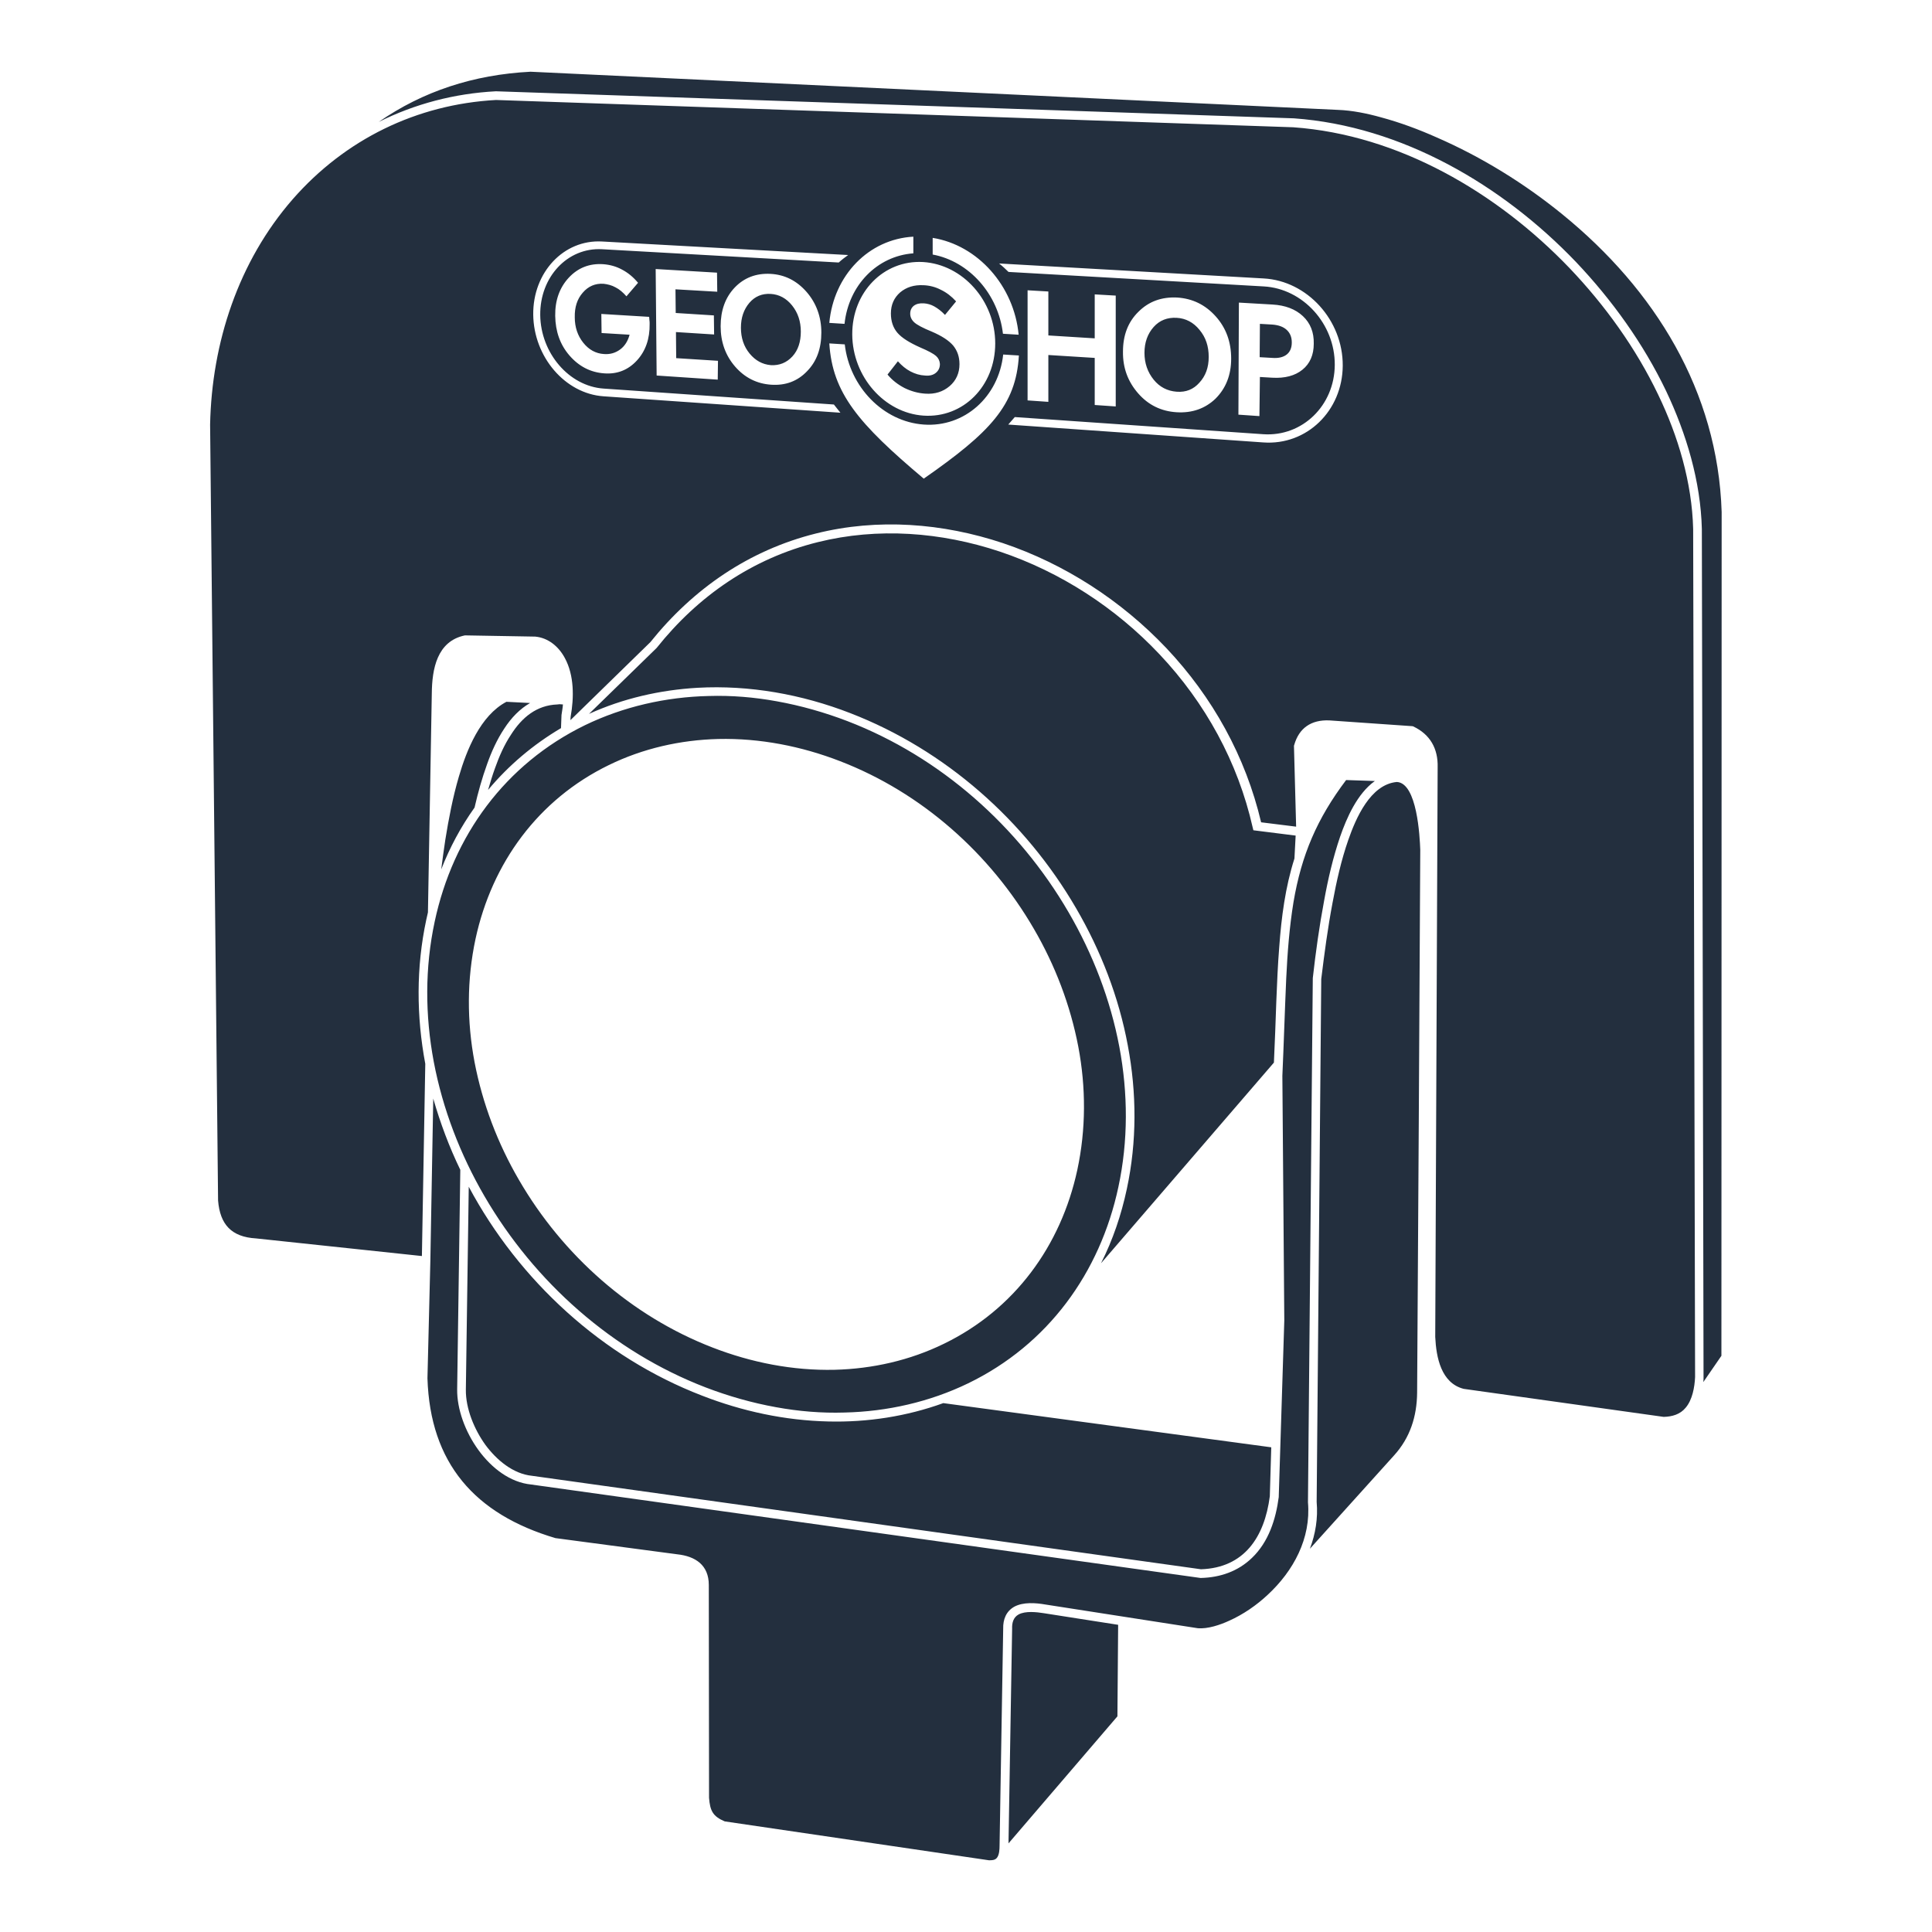 <?xml version="1.0" encoding="utf-8"?>
<!-- Інтернет-магазин GEOSHOP - geoshop.com.ua  -->
<svg version="1.1" id="geoshop.com.ua" class="category_image" xmlns="http://www.w3.org/2000/svg" xmlns:xlink="http://www.w3.org/1999/xlink" x="0px"
	 y="0px" viewBox="0 0 800 800" style="enable-background:new 0 0 800 800;" xml:space="preserve">
<style type="text/css">
	.st0{fill-rule:evenodd;clip-rule:evenodd;fill:#232F3E;}
</style>
<path class="st0" d="M180,381.6c-4.1,19.1-4,38.8-0.4,58c3.7,19.6,11,38.5,21,55.7c20.7,35.6,53.1,64.4,91.6,79.2
	c9.4,3.6,19.2,6.4,29.2,8.2c9.3,1.7,18.8,2.5,28.3,2.2c17.7-0.4,35.3-4.4,51.2-12.1c33-16,54.6-45.7,62.2-81.3
	c4.1-19.1,4-38.8,0.4-58c-3.7-19.6-11-38.5-21-55.7c-20.7-35.6-53.1-64.4-91.6-79.2c-9.4-3.6-19.2-6.4-29.2-8.2
	c-9.3-1.7-18.8-2.5-28.3-2.2c-17.7,0.4-35.3,4.4-51.2,12.1C209.2,316.4,187.6,346,180,381.6L180,381.6z M462,168.3l-8.7-0.6l0-19.5
	l-19.2-1.2l0,19.4l-8.6-0.6l0-45.6l8.6,0.5l0,18.2l19.2,1.2l0-18.2l8.7,0.5L462,168.3L462,168.3z M386.2,98.5
	c18.7,3,33.7,19.9,35.6,40.1l-6.5-0.4c-1.9-16.4-14-30-29.1-32.8L386.2,98.5L386.2,98.5z M378.2,104.9c-15,1.1-26.8,13.2-28.5,29.2
	l-6.3-0.4C345.2,114,359.7,99,378.2,98L378.2,104.9L378.2,104.9z M421.9,147.2c-1.2,20.7-12,31.9-39.4,51
	c-27.2-22.9-37.8-35.5-39.1-56l6.4,0.4c2,17.6,15.9,32,32.7,33.2c16.9,1.2,31-11.5,32.9-29L421.9,147.2L421.9,147.2z M413.7,109.1
	c1.4,1.1,2.7,2.3,3.9,3.5l105.7,6c16.2,0.9,29.5,15.5,29.4,32.5c-0.1,16.9-13.5,29.8-29.6,28.7l-102.9-7.1c-0.9,1-1.8,2.1-2.7,3.1
	l105.6,7.4c18,1.3,32.8-13.1,32.9-31.8v0c0.1-18.8-14.7-35.1-32.7-36.1L413.7,109.1L413.7,109.1z M269,134.1
	c0.1,6.2-1.7,11.3-5.3,15.2c-3.6,3.9-8.1,5.7-13.5,5.3c-5.7-0.4-10.5-2.9-14.4-7.4c-3.9-4.5-5.8-10-5.9-16.4
	c-0.1-6.4,1.8-11.7,5.6-15.8c3.8-4.1,8.6-6,14.3-5.6c2.7,0.2,5.3,0.9,7.7,2.2c2.5,1.3,4.7,3.1,6.7,5.5l-4.8,5.6
	c-1.4-1.6-2.9-2.9-4.5-3.7c-1.6-0.9-3.3-1.3-5-1.5c-3.4-0.2-6.3,1-8.6,3.7c-2.3,2.6-3.4,6-3.3,10.2c0,4.1,1.2,7.6,3.5,10.5
	c2.3,2.9,5.2,4.5,8.6,4.7c2.6,0.2,4.8-0.5,6.7-1.9c1.9-1.4,3.2-3.5,3.9-6.1l-11.6-0.7L249,130l19.8,1.2c0,0.3,0.1,0.8,0.1,1.3
	C269,133,269,133.6,269,134.1L269,134.1z M297.2,157.2l-25.3-1.7l-0.4-44.1l25.4,1.5l0.1,7.9l-17.3-1l0.1,9.8l15.8,1l0.1,7.9
	l-15.8-1l0.1,10.8l17.3,1.1L297.2,157.2L297.2,157.2z M319.3,159.3c-5.9-0.4-10.9-2.9-14.9-7.5c-4-4.6-6-10.2-6-16.7
	c0-6.5,1.9-11.9,5.8-16c3.9-4.1,8.9-6,14.8-5.7c5.9,0.3,10.9,2.8,15,7.5c4,4.6,6.1,10.3,6.1,16.8c0,6.6-1.9,11.9-5.9,16
	C330.2,157.9,325.2,159.7,319.3,159.3L319.3,159.3z M249.3,100c-15.9-0.9-28.7,12.8-28.5,30.3c0.2,17.5,13.2,32.7,29.1,33.8
	l98.1,6.8c-1-1.2-1.8-2.3-2.7-3.4l-95.4-6.6c-14.3-1-26-14.7-26.2-30.4c-0.2-15.8,11.3-28.1,25.6-27.3l98,5.5
	c1.2-1.1,2.5-2.1,3.9-3.1L249.3,100L249.3,100z M382.2,108.5c-16.3-0.9-29.4,12.5-29.3,30c0.1,17.5,13.3,32.5,29.5,33.6
	c16.4,1.1,29.7-12.2,29.7-29.9C412.1,124.6,398.7,109.5,382.2,108.5L382.2,108.5z M382.5,125.6c1.5,0.1,3,0.5,4.4,1.3
	c1.4,0.8,2.9,1.9,4.4,3.5l4.6-5.6c-1.9-2.1-4-3.7-6.3-4.8c-2.3-1.2-4.7-1.8-7.2-1.9c-3.9-0.2-7.1,0.8-9.7,3
	c-2.5,2.2-3.8,5.1-3.8,8.7c0,3.2,0.9,5.9,2.7,8c1.8,2.1,5,4.1,9.5,6.1c3.3,1.4,5.5,2.6,6.5,3.5c1,0.9,1.5,2,1.6,3.3
	c0,1.6-0.6,2.8-1.7,3.7c-1.1,0.9-2.6,1.3-4.5,1.1c-2.1-0.1-4.1-0.7-6-1.7c-1.9-1-3.6-2.4-5.2-4.2l-4.3,5.5c2,2.4,4.4,4.2,7.1,5.6
	c2.7,1.3,5.5,2.1,8.5,2.3c4,0.3,7.4-0.8,10.1-3.1c2.7-2.3,4.1-5.4,4.1-9.1c0-3.1-0.9-5.6-2.6-7.7c-1.8-2.1-4.7-4-8.9-5.8
	c-3.7-1.5-6.1-2.8-7.2-3.8c-1.1-1-1.7-2.2-1.7-3.6c0-1.4,0.5-2.5,1.5-3.3C379.5,125.8,380.8,125.5,382.5,125.6L382.5,125.6z
	 M319.2,151.2c3.5,0.2,6.5-1,8.9-3.6c2.4-2.6,3.5-6.1,3.5-10.3c0-4.2-1.2-7.8-3.6-10.8c-2.4-3-5.4-4.6-8.9-4.8
	c-3.5-0.2-6.5,1-8.8,3.7c-2.3,2.7-3.5,6.1-3.5,10.3c0,4.2,1.2,7.8,3.6,10.7C312.8,149.3,315.7,150.9,319.2,151.2L319.2,151.2z
	 M521.5,172.3l-8.7-0.6l0.2-46.4l13.9,0.8c5.3,0.3,9.5,1.9,12.6,4.8c3.1,2.9,4.6,6.7,4.5,11.4c0,4.7-1.6,8.3-4.7,10.8
	c-3.1,2.5-7.3,3.6-12.5,3.3l-5.1-0.3L521.5,172.3L521.5,172.3z M534.9,141.8c0,2.2-0.7,3.9-2.1,5c-1.4,1.1-3.4,1.6-6,1.4l-5.2-0.3
	l0.1-13.8l5.2,0.3c2.5,0.2,4.5,0.9,5.9,2.2C534.2,137.9,534.9,139.6,534.9,141.8L534.9,141.8z M487.2,170.7
	c-6.4-0.4-11.7-3-15.9-7.8c-4.2-4.8-6.4-10.5-6.3-17.3c0-6.8,2.1-12.3,6.4-16.5c4.3-4.3,9.6-6.2,16-5.9c6.4,0.4,11.7,3,16,7.8
	c4.3,4.8,6.4,10.6,6.4,17.5c0,6.8-2.2,12.3-6.5,16.6C499,169.2,493.6,171.1,487.2,170.7L487.2,170.7z M487.2,162.2
	c-3.8-0.3-7-1.9-9.5-5c-2.5-3.1-3.8-6.8-3.8-11.1c0-4.3,1.3-7.9,3.8-10.7c2.5-2.8,5.7-4,9.5-3.8c3.8,0.2,7,1.9,9.5,5
	c2.6,3.1,3.8,6.8,3.8,11.2c0,4.4-1.3,7.9-3.9,10.7C494.2,161.2,491.1,162.5,487.2,162.2L487.2,162.2z M156.8,50.5
	c18.3-12.7,39.3-19.6,62.9-20.8L554,45.5c5.9,0.2,12.2,1.5,17.9,3.1c7.8,2.1,15.6,5,23,8.3C613.5,65,631.3,76,647,88.8
	c38.2,31.1,64.3,73.1,65.9,123.2l-0.1,349.4l-7.5,10.9c0.1-0.6,0.1-1.3,0.1-1.9l0,0L704.7,219l0,0c-0.5-19.7-6.4-39.4-14.8-57.1
	c-9.4-19.6-22.4-37.7-37.3-53.4c-30.5-31.9-72.2-56.3-116.8-59.5l0,0L205.4,37.8l-0.1,0C188.2,38.7,171.8,43,156.8,50.5L156.8,50.5z
	 M231.7,291.6l1.4,0.1c-0.1,1.5-0.4,2.9-0.6,4.4l0,0.1l-0.2,5.3c-11.5,6.8-21.7,15.4-30.2,25.6c0.9-3.1,1.8-6.1,2.9-9.1
	c1.7-4.8,3.8-9.6,6.6-13.8c4.5-7.1,10.6-12.2,19.2-12.5L231.7,291.6L231.7,291.6z M455.9,523.1c4.9-9.7,8.4-20,10.7-30.8
	c4.2-19.6,4.1-39.8,0.4-59.4c-3.7-20-11.2-39.3-21.4-56.8c-21.1-36.3-54.2-65.6-93.5-80.8c-20.1-7.8-41.8-11.7-63.3-10.5
	c-15.5,0.9-30.8,4.4-44.9,10.8l27.9-27.2l0.1-0.1c17.2-21.6,39.7-37.1,66.7-43.8c24.9-6.2,51.1-4.2,75.4,3.9
	c25.1,8.4,48,23.3,66.1,42.5c19,20.1,32.5,44.7,38.6,71.7l0.3,1.2l17.5,2.2l-0.5,9.5c-3.8,11.9-5.4,24.3-6.3,36.7
	c-0.6,7.4-0.9,14.9-1.2,22.3c-0.3,8.5-0.6,17-1,25.5L455.9,523.1L455.9,523.1z M526.4,599.3l-0.6,20.3
	c-2.2,16.9-10.6,29.6-28.5,30.2l-277-38.7l0,0c-7.9-0.8-14.7-6.6-19.3-12.8c-4.6-6.4-8.2-15-8.1-22.9l1.2-84
	c20.8,38.9,55.3,70.6,96.6,86.5c16.7,6.5,34.4,10.3,52.3,10.7c16.2,0.4,32.4-2.1,47.6-7.6L526.4,599.3L526.4,599.3z M417.6,763.3
	l45.1-52.6l0.3-37.9l-30.7-4.8l0,0c-3.1-0.5-7.7-1-10.5,0.5c-2.2,1.2-2.8,3.5-2.7,5.9l0,0L417.6,763.3L417.6,763.3z M578.4,323.8
	c-11,1-17,15.1-20.1,24c-2.9,8.3-4.9,17.2-6.5,25.9c-2,10.5-3.4,21.1-4.7,31.7l-1.9,216.5c0.6,6.8-0.5,13.3-2.8,19.4l34.9-38.7
	c6.6-7.3,9.4-16.1,9.5-25.9c0.5-74.9,0.9-149.9,1.3-224.8C587.9,346.4,586.8,324.2,578.4,323.8L578.4,323.8z M219.5,291.1
	c-4.2,2.4-7.8,6.1-10.7,10.6c-3,4.5-5.3,9.6-7.1,14.7c-2.1,5.8-3.8,11.9-5.2,18c-5.7,8-10.3,16.6-13.8,25.6
	c0.5-4.1,1.1-8.2,1.7-12.3c1.4-8.7,3.1-17.6,5.6-26.1c3.2-11,8.9-25.3,19.7-31L219.5,291.1L219.5,291.1z M177,570.7l1.2-48.6
	l1.2-67.2c2.9,10.1,6.6,20,11.2,29.5l-1.3,90.9c-0.2,16.2,13.5,37.7,30.6,39.4l277.2,38.7l0.2,0c7.9-0.2,15.3-2.7,21.1-8.3
	c6.9-6.6,9.9-16,11.1-25.2l0-0.1l2.3-73L531,445.5c0.6-13.5,1-27,1.6-40.4c0.5-10.5,1.3-21.1,3-31.5c3.3-19.6,9.8-34.7,21.8-50.6
	l11.9,0.4c-7.3,5.2-11.7,15.3-14.4,23.1c-2.9,8.5-5,17.5-6.6,26.4c-2,10.6-3.5,21.4-4.7,32.1l0,0.1L541.6,622l0,0.1
	c1.3,14.9-6,28.4-16.7,38.3c-4.6,4.3-10.1,8.1-15.9,10.7c-3.7,1.7-8.9,3.5-13.1,3.1l-63-9.8c-4-0.7-9.2-1.1-12.9,0.9
	c-3.4,1.9-4.7,5.3-4.6,9.1l-1.5,89.8l0,0c0,1.5-0.1,4-1.2,5.2c-0.8,0.9-2.1,0.9-3.2,0.9l-109.4-16.1c-5-2.1-6.1-4.5-6.5-9.8
	l-0.1-88.1c0-8.2-5.5-11.9-13.1-12.7l-50.4-6.7C196.6,627,178.1,605.9,177,570.7L177,570.7z M594.3,553.6l1-235.9
	c0.2-7.7-3.1-13.6-10.1-16.9l-0.3-0.1l-34.5-2.4l0,0c-7.4-0.3-12.5,3.1-14.5,10.2l-0.1,0.3l0.9,33.5l-14.5-1.8
	c-6.4-27.2-20.1-51.9-39.3-72.2c-18.6-19.6-42-34.8-67.6-43.4c-24.9-8.3-51.8-10.4-77.4-4c-27.7,6.9-50.8,22.8-68.6,45l-33.1,32.3
	l0.1-1.5c1.4-7.8,1.5-17-2.4-24.2c-2.5-4.7-6.8-8.4-12.3-8.9l-0.1,0l-28.8-0.5l-0.2,0c-11.6,2.4-13.6,14-13.7,24l-1.6,90.7
	c-0.2,1-0.5,2.1-0.7,3.1c-4.2,19.6-4.1,39.9-0.4,59.6l-1.4,79.6l-68.7-7.3l0,0c-10.2-0.6-14.9-5.8-15.7-15.7L87,175.8
	c0.7-33.9,11.7-67.5,34.2-93.3c21.7-24.8,51.3-39.3,84.2-41.1l330.1,11.3c43.7,3.1,84.5,27.1,114.4,58.3
	c14.7,15.4,27.5,33.2,36.7,52.4c8.3,17.2,14,36.4,14.5,55.6l0.8,351.2c-0.2,4.2-1.1,9.4-3.9,12.7c-2.3,2.8-5.6,3.7-9.1,3.8
	l-82.8-11.6C596.7,572.7,594.7,562,594.3,553.6L594.3,553.6z M196.9,388.8c6.8-31.5,26-57.8,55.2-72c14.1-6.9,29.6-10.4,45.3-10.8
	c17.3-0.4,34.5,3,50.5,9.2c33.7,13,62.1,38.2,80.2,69.4c8.8,15.1,15.1,31.6,18.4,48.8c3.2,16.9,3.2,34.2-0.4,51
	c-6.8,31.5-26,57.8-55.2,72c-14.1,6.9-29.6,10.4-45.3,10.8c-17.3,0.4-34.5-3-50.5-9.2c-33.7-13-62.1-38.2-80.2-69.4
	c-8.8-15.1-15.1-31.6-18.4-48.8C193.3,422.9,193.3,405.6,196.9,388.8z"/>
</svg>
